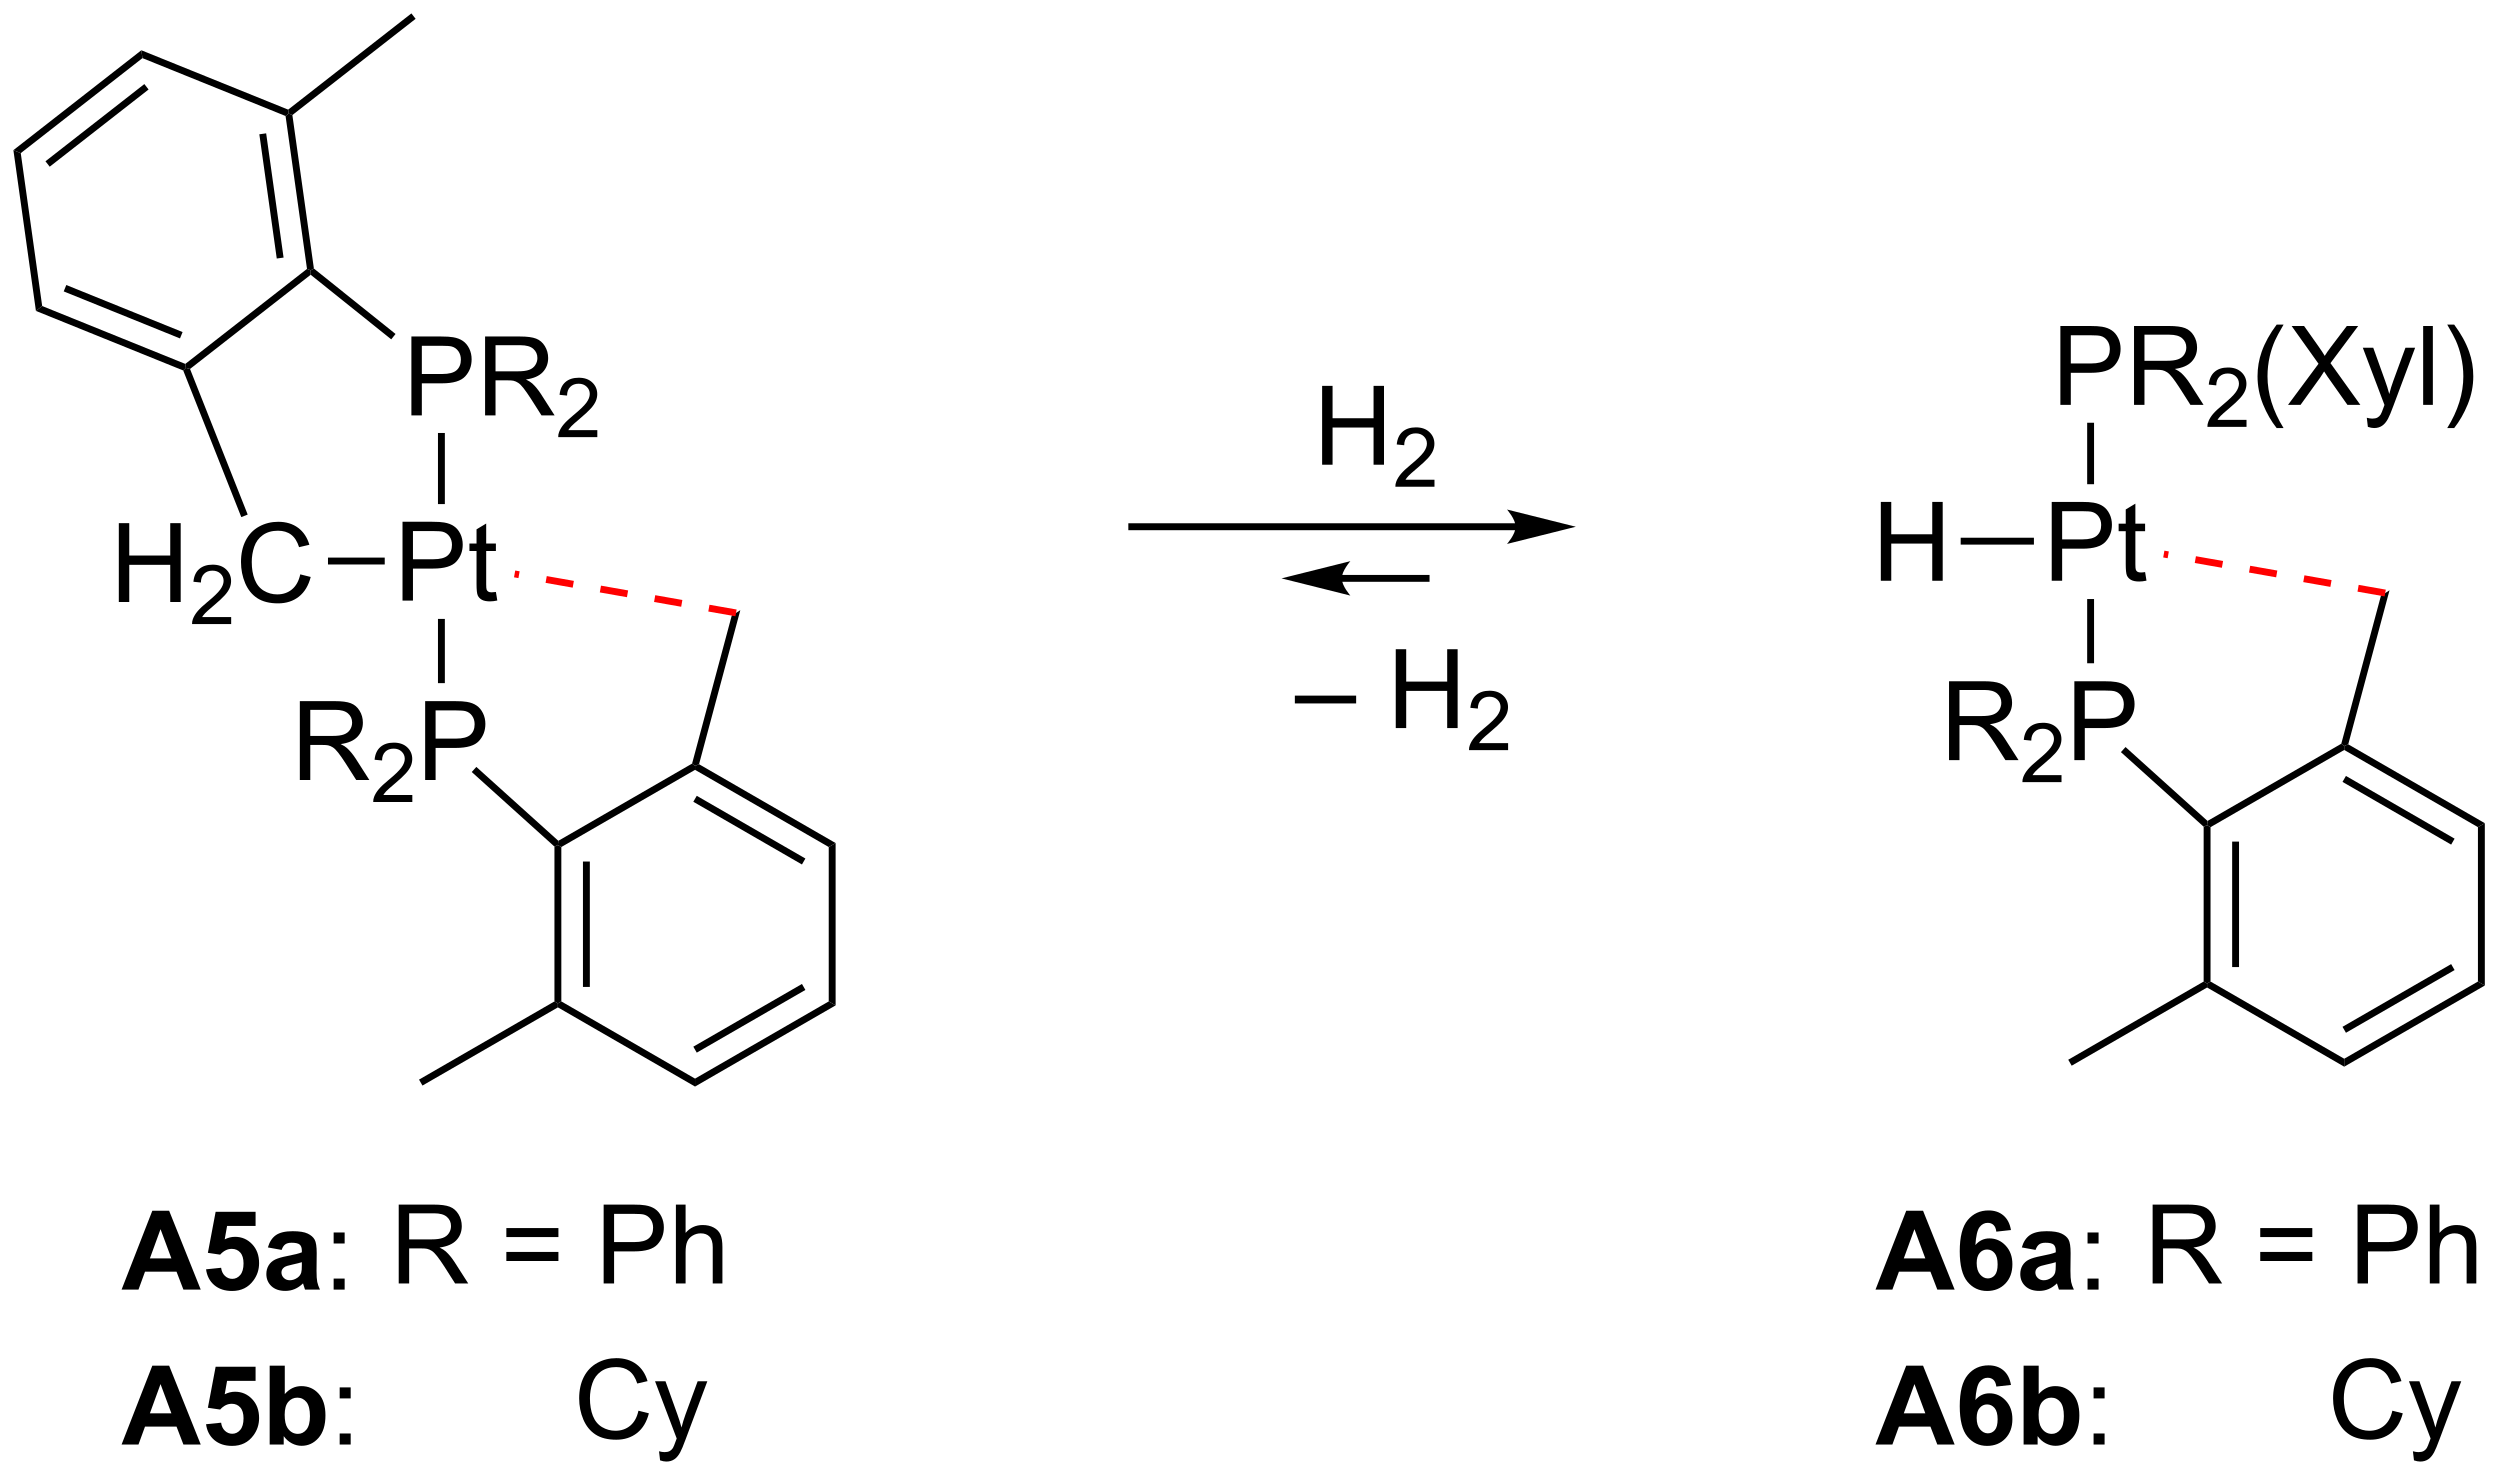 <?xml version="1.0" encoding="UTF-8"?>
<!DOCTYPE svg PUBLIC '-//W3C//DTD SVG 1.0//EN'
          'http://www.w3.org/TR/2001/REC-SVG-20010904/DTD/svg10.dtd'>
<svg stroke-dasharray="none" shape-rendering="auto" xmlns="http://www.w3.org/2000/svg" font-family="'Dialog'" text-rendering="auto" width="498" fill-opacity="1" color-interpolation="auto" color-rendering="auto" preserveAspectRatio="xMidYMid meet" font-size="12px" viewBox="0 0 498 294" fill="black" xmlns:xlink="http://www.w3.org/1999/xlink" stroke="black" image-rendering="auto" stroke-miterlimit="10" stroke-linecap="square" stroke-linejoin="miter" font-style="normal" stroke-width="1" height="294" stroke-dashoffset="0" font-weight="normal" stroke-opacity="1"
><!--Generated by the Batik Graphics2D SVG Generator--><defs id="genericDefs"
  /><g
  ><defs id="defs1"
    ><clipPath clipPathUnits="userSpaceOnUse" id="clipPath1"
      ><path d="M0.646 0.646 L187.257 0.646 L187.257 110.821 L0.646 110.821 L0.646 0.646 Z"
      /></clipPath
      ><clipPath clipPathUnits="userSpaceOnUse" id="clipPath2"
      ><path d="M1.596 25.04 L1.596 132.152 L183.019 132.152 L183.019 25.04 Z"
      /></clipPath
    ></defs
    ><g transform="scale(2.667,2.667) translate(-0.646,-0.646) matrix(1.029,0,0,1.029,-0.996,-25.111)"
    ><path d="M31.457 55.183 L31.457 49.456 L33.618 49.456 Q34.189 49.456 34.488 49.511 Q34.91 49.581 35.194 49.779 Q35.48 49.975 35.655 50.331 Q35.829 50.686 35.829 51.113 Q35.829 51.842 35.363 52.35 Q34.9 52.855 33.683 52.855 L32.215 52.855 L32.215 55.183 L31.457 55.183 ZM32.215 52.178 L33.697 52.178 Q34.431 52.178 34.738 51.904 Q35.048 51.631 35.048 51.136 Q35.048 50.777 34.866 50.522 Q34.683 50.264 34.387 50.183 Q34.197 50.131 33.681 50.131 L32.215 50.131 L32.215 52.178 ZM36.806 55.183 L36.806 49.456 L39.345 49.456 Q40.111 49.456 40.509 49.61 Q40.907 49.764 41.144 50.154 Q41.384 50.545 41.384 51.019 Q41.384 51.628 40.988 52.048 Q40.595 52.464 39.769 52.576 Q40.072 52.722 40.228 52.863 Q40.558 53.167 40.855 53.623 L41.853 55.183 L40.9 55.183 L40.142 53.99 Q39.808 53.475 39.592 53.201 Q39.379 52.928 39.209 52.819 Q39.04 52.709 38.863 52.667 Q38.736 52.639 38.441 52.639 L37.564 52.639 L37.564 55.183 L36.806 55.183 ZM37.564 51.983 L39.191 51.983 Q39.712 51.983 40.004 51.876 Q40.298 51.769 40.449 51.532 Q40.603 51.295 40.603 51.019 Q40.603 50.613 40.306 50.352 Q40.012 50.089 39.376 50.089 L37.564 50.089 L37.564 51.983 Z" stroke="none" clip-path="url(#clipPath2)"
    /></g
    ><g transform="matrix(2.743,0,0,2.743,-4.379,-68.684)"
    ><path d="M44.974 56.275 L44.974 56.783 L42.135 56.783 Q42.129 56.592 42.197 56.416 Q42.305 56.127 42.543 55.846 Q42.783 55.564 43.234 55.195 Q43.934 54.621 44.18 54.285 Q44.426 53.949 44.426 53.65 Q44.426 53.338 44.201 53.123 Q43.978 52.906 43.617 52.906 Q43.236 52.906 43.008 53.135 Q42.779 53.363 42.777 53.767 L42.234 53.713 Q42.291 53.105 42.654 52.789 Q43.017 52.471 43.629 52.471 Q44.248 52.471 44.607 52.814 Q44.969 53.156 44.969 53.662 Q44.969 53.92 44.863 54.17 Q44.758 54.418 44.512 54.693 Q44.267 54.969 43.699 55.449 Q43.224 55.848 43.09 55.99 Q42.955 56.133 42.867 56.275 L44.974 56.275 Z" stroke="none" clip-path="url(#clipPath2)"
    /></g
    ><g transform="matrix(2.743,0,0,2.743,-4.379,-68.684)"
    ><path d="M30.828 68.658 L30.828 62.931 L32.989 62.931 Q33.56 62.931 33.859 62.986 Q34.281 63.056 34.565 63.255 Q34.851 63.45 35.026 63.806 Q35.2 64.161 35.2 64.588 Q35.2 65.317 34.734 65.825 Q34.271 66.33 33.055 66.33 L31.586 66.33 L31.586 68.658 L30.828 68.658 ZM31.586 65.653 L33.068 65.653 Q33.802 65.653 34.109 65.379 Q34.419 65.106 34.419 64.611 Q34.419 64.252 34.237 63.997 Q34.055 63.739 33.758 63.658 Q33.568 63.606 33.052 63.606 L31.586 63.606 L31.586 65.653 ZM37.609 68.028 L37.711 68.65 Q37.414 68.713 37.18 68.713 Q36.797 68.713 36.586 68.593 Q36.375 68.471 36.289 68.273 Q36.203 68.075 36.203 67.442 L36.203 65.056 L35.687 65.056 L35.687 64.51 L36.203 64.51 L36.203 63.481 L36.904 63.059 L36.904 64.51 L37.609 64.51 L37.609 65.056 L36.904 65.056 L36.904 67.481 Q36.904 67.783 36.94 67.869 Q36.976 67.955 37.06 68.007 Q37.146 68.056 37.302 68.056 Q37.419 68.056 37.609 68.028 Z" stroke="none" clip-path="url(#clipPath2)"
    /></g
    ><g transform="matrix(2.743,0,0,2.743,-4.379,-68.684)"
    ><path d="M33.402 56.483 L33.902 56.483 L33.902 61.647 L33.402 61.647 Z" stroke="none" clip-path="url(#clipPath2)"
    /></g
    ><g transform="matrix(2.743,0,0,2.743,-4.379,-68.684)"
    ><path d="M23.371 81.683 L23.371 75.957 L25.91 75.957 Q26.676 75.957 27.074 76.11 Q27.473 76.264 27.71 76.654 Q27.949 77.045 27.949 77.519 Q27.949 78.128 27.554 78.548 Q27.16 78.964 26.335 79.076 Q26.637 79.222 26.793 79.363 Q27.124 79.668 27.421 80.123 L28.418 81.683 L27.465 81.683 L26.707 80.49 Q26.374 79.975 26.158 79.701 Q25.944 79.428 25.775 79.319 Q25.606 79.209 25.429 79.168 Q25.301 79.139 25.007 79.139 L24.129 79.139 L24.129 81.683 L23.371 81.683 ZM24.129 78.483 L25.757 78.483 Q26.278 78.483 26.569 78.376 Q26.863 78.269 27.015 78.032 Q27.168 77.795 27.168 77.519 Q27.168 77.113 26.871 76.852 Q26.577 76.589 25.942 76.589 L24.129 76.589 L24.129 78.483 Z" stroke="none" clip-path="url(#clipPath2)"
    /></g
    ><g transform="matrix(2.743,0,0,2.743,-4.379,-68.684)"
    ><path d="M31.54 82.775 L31.54 83.283 L28.7 83.283 Q28.694 83.092 28.762 82.916 Q28.87 82.627 29.108 82.346 Q29.349 82.064 29.8 81.695 Q30.499 81.121 30.745 80.785 Q30.991 80.449 30.991 80.15 Q30.991 79.838 30.766 79.623 Q30.544 79.406 30.183 79.406 Q29.802 79.406 29.573 79.635 Q29.345 79.863 29.343 80.267 L28.8 80.213 Q28.856 79.605 29.22 79.289 Q29.583 78.971 30.194 78.971 Q30.813 78.971 31.173 79.314 Q31.534 79.656 31.534 80.162 Q31.534 80.42 31.429 80.67 Q31.323 80.918 31.077 81.193 Q30.833 81.469 30.265 81.949 Q29.79 82.347 29.655 82.49 Q29.52 82.633 29.433 82.775 L31.54 82.775 Z" stroke="none" clip-path="url(#clipPath2)"
    /></g
    ><g transform="matrix(2.743,0,0,2.743,-4.379,-68.684)"
    ><path d="M32.472 81.683 L32.472 75.957 L34.634 75.957 Q35.204 75.957 35.504 76.011 Q35.926 76.082 36.209 76.279 Q36.496 76.475 36.67 76.832 Q36.845 77.186 36.845 77.613 Q36.845 78.342 36.379 78.85 Q35.915 79.355 34.699 79.355 L33.23 79.355 L33.23 81.683 L32.472 81.683 ZM33.23 78.678 L34.712 78.678 Q35.446 78.678 35.754 78.404 Q36.064 78.131 36.064 77.636 Q36.064 77.277 35.881 77.022 Q35.699 76.764 35.402 76.683 Q35.212 76.631 34.696 76.631 L33.23 76.631 L33.23 78.678 Z" stroke="none" clip-path="url(#clipPath2)"
    /></g
    ><g transform="matrix(2.743,0,0,2.743,-4.379,-68.684)"
    ><path d="M33.402 69.986 L33.902 69.986 L33.902 74.65 L33.402 74.65 Z" stroke="none" clip-path="url(#clipPath2)"
    /></g
    ><g transform="matrix(2.743,0,0,2.743,-4.379,-68.684)"
    ><path d="M10.225 68.758 L10.225 63.032 L10.983 63.032 L10.983 65.383 L13.96 65.383 L13.96 63.032 L14.718 63.032 L14.718 68.758 L13.96 68.758 L13.96 66.058 L10.983 66.058 L10.983 68.758 L10.225 68.758 Z" stroke="none" clip-path="url(#clipPath2)"
    /></g
    ><g transform="matrix(2.743,0,0,2.743,-4.379,-68.684)"
    ><path d="M18.384 69.85 L18.384 70.358 L15.544 70.358 Q15.538 70.167 15.606 69.991 Q15.714 69.702 15.952 69.421 Q16.192 69.139 16.643 68.77 Q17.343 68.196 17.589 67.86 Q17.835 67.524 17.835 67.225 Q17.835 66.913 17.61 66.698 Q17.388 66.481 17.026 66.481 Q16.645 66.481 16.417 66.71 Q16.188 66.938 16.186 67.343 L15.643 67.288 Q15.7 66.68 16.063 66.364 Q16.427 66.046 17.038 66.046 Q17.657 66.046 18.017 66.389 Q18.378 66.731 18.378 67.237 Q18.378 67.495 18.272 67.745 Q18.167 67.993 17.921 68.268 Q17.677 68.544 17.108 69.024 Q16.634 69.423 16.499 69.565 Q16.364 69.708 16.276 69.85 L18.384 69.85 Z" stroke="none" clip-path="url(#clipPath2)"
    /></g
    ><g transform="matrix(2.743,0,0,2.743,-4.379,-68.684)"
    ><path d="M23.402 66.75 L24.16 66.94 Q23.923 67.875 23.303 68.368 Q22.683 68.857 21.79 68.857 Q20.863 68.857 20.282 68.48 Q19.704 68.102 19.4 67.388 Q19.098 66.672 19.098 65.852 Q19.098 64.956 19.439 64.292 Q19.782 63.625 20.413 63.279 Q21.043 62.933 21.801 62.933 Q22.66 62.933 23.246 63.37 Q23.832 63.808 24.064 64.602 L23.316 64.776 Q23.118 64.151 22.738 63.867 Q22.361 63.581 21.785 63.581 Q21.126 63.581 20.681 63.899 Q20.238 64.214 20.058 64.748 Q19.879 65.281 19.879 65.847 Q19.879 66.578 20.092 67.123 Q20.306 67.667 20.754 67.938 Q21.204 68.206 21.728 68.206 Q22.363 68.206 22.803 67.839 Q23.246 67.472 23.402 66.75 Z" stroke="none" clip-path="url(#clipPath2)"
    /></g
    ><g transform="matrix(2.743,0,0,2.743,-4.379,-68.684)"
    ><path d="M29.536 65.533 L29.536 66.033 L25.415 66.033 L25.415 65.533 Z" stroke="none" clip-path="url(#clipPath2)"
    /></g
    ><g transform="matrix(2.743,0,0,2.743,-4.379,-68.684)"
    ><path d="M30.321 49.293 L30.008 49.684 L24.157 44.994 L24.159 44.675 L24.392 44.542 Z" stroke="none" clip-path="url(#clipPath2)"
    /></g
    ><g transform="matrix(2.743,0,0,2.743,-4.379,-68.684)"
    ><path d="M24.392 44.542 L24.159 44.675 L23.891 44.567 L22.334 33.464 L22.562 33.287 L22.829 33.395 ZM22.19 43.745 L20.925 34.723 L20.43 34.792 L21.695 43.814 Z" stroke="none" clip-path="url(#clipPath2)"
    /></g
    ><g transform="matrix(2.743,0,0,2.743,-4.379,-68.684)"
    ><path d="M22.522 33.001 L22.562 33.287 L22.334 33.464 L11.941 29.261 L11.861 28.689 Z" stroke="none" clip-path="url(#clipPath2)"
    /></g
    ><g transform="matrix(2.743,0,0,2.743,-4.379,-68.684)"
    ><path d="M11.861 28.689 L11.941 29.261 L3.104 36.161 L2.569 35.944 ZM12.079 31.145 L4.898 36.752 L5.206 37.146 L12.386 31.539 Z" stroke="none" clip-path="url(#clipPath2)"
    /></g
    ><g transform="matrix(2.743,0,0,2.743,-4.379,-68.684)"
    ><path d="M2.569 35.944 L3.104 36.161 L4.66 47.263 L4.205 47.619 Z" stroke="none" clip-path="url(#clipPath2)"
    /></g
    ><g transform="matrix(2.743,0,0,2.743,-4.379,-68.684)"
    ><path d="M4.205 47.619 L4.66 47.263 L15.054 51.467 L15.094 51.752 L14.901 51.944 ZM6.223 46.202 L14.668 49.617 L14.856 49.154 L6.411 45.738 Z" stroke="none" clip-path="url(#clipPath2)"
    /></g
    ><g transform="matrix(2.743,0,0,2.743,-4.379,-68.684)"
    ><path d="M15.396 51.834 L15.094 51.752 L15.054 51.467 L23.891 44.567 L24.159 44.675 L24.157 44.994 Z" stroke="none" clip-path="url(#clipPath2)"
    /></g
    ><g transform="matrix(2.743,0,0,2.743,-4.379,-68.684)"
    ><path d="M22.829 33.395 L22.562 33.287 L22.522 33.001 L31.472 26.013 L31.78 26.407 Z" stroke="none" clip-path="url(#clipPath2)"
    /></g
    ><g transform="matrix(2.743,0,0,2.743,-4.379,-68.684)"
    ><path d="M14.901 51.944 L15.094 51.752 L15.396 51.834 L19.584 62.408 L19.119 62.592 Z" stroke="none" clip-path="url(#clipPath2)"
    /></g
    ><g transform="matrix(2.743,0,0,2.743,-4.379,-68.684)"
    ><path d="M35.854 81.104 L36.189 80.733 L42.144 86.101 L42.111 86.408 L41.861 86.519 Z" stroke="none" clip-path="url(#clipPath2)"
    /></g
    ><g transform="matrix(2.743,0,0,2.743,-4.379,-68.684)"
    ><path d="M41.861 86.519 L42.111 86.408 L42.361 86.552 L42.361 97.764 L42.111 97.908 L41.861 97.764 ZM43.931 87.603 L43.931 96.713 L44.431 96.713 L44.431 87.603 Z" stroke="none" clip-path="url(#clipPath2)"
    /></g
    ><g transform="matrix(2.743,0,0,2.743,-4.379,-68.684)"
    ><path d="M42.111 98.197 L42.111 97.908 L42.361 97.764 L52.071 103.37 L52.071 103.947 Z" stroke="none" clip-path="url(#clipPath2)"
    /></g
    ><g transform="matrix(2.743,0,0,2.743,-4.379,-68.684)"
    ><path d="M52.071 103.947 L52.071 103.37 L61.78 97.764 L62.28 98.052 ZM52.196 101.484 L60.085 96.93 L59.835 96.496 L51.946 101.051 Z" stroke="none" clip-path="url(#clipPath2)"
    /></g
    ><g transform="matrix(2.743,0,0,2.743,-4.379,-68.684)"
    ><path d="M62.28 98.052 L61.78 97.764 L61.78 86.552 L62.28 86.264 Z" stroke="none" clip-path="url(#clipPath2)"
    /></g
    ><g transform="matrix(2.743,0,0,2.743,-4.379,-68.684)"
    ><path d="M62.28 86.264 L61.78 86.552 L52.071 80.947 L52.071 80.658 L52.362 80.538 ZM60.085 87.387 L52.196 82.832 L51.946 83.265 L59.835 87.82 Z" stroke="none" clip-path="url(#clipPath2)"
    /></g
    ><g transform="matrix(2.743,0,0,2.743,-4.379,-68.684)"
    ><path d="M51.856 80.493 L52.071 80.658 L52.071 80.947 L42.361 86.552 L42.111 86.408 L42.144 86.101 Z" stroke="none" clip-path="url(#clipPath2)"
    /></g
    ><g transform="matrix(2.743,0,0,2.743,-4.379,-68.684)"
    ><path d="M41.861 97.764 L42.111 97.908 L42.111 98.197 L32.277 103.875 L32.027 103.442 Z" stroke="none" clip-path="url(#clipPath2)"
    /></g
    ><g transform="matrix(2.743,0,0,2.743,-4.379,-68.684)"
    ><path d="M52.362 80.538 L52.071 80.658 L51.856 80.493 L54.735 69.749 L55.359 69.351 Z" stroke="none" clip-path="url(#clipPath2)"
    /></g
    ><g fill="red" transform="matrix(2.743,0,0,2.743,-4.379,-68.684)" stroke="red"
    ><path d="M55.091 69.304 L53.121 68.957 L53.034 69.449 L55.004 69.796 ZM51.151 68.61 L49.181 68.263 L49.095 68.756 L51.065 69.103 ZM47.212 67.917 L45.242 67.57 L45.155 68.062 L47.125 68.409 ZM43.272 67.223 L41.303 66.876 L41.216 67.369 L43.186 67.716 ZM39.333 66.529 L39.012 66.473 L38.925 66.965 L39.246 67.022 Z" stroke="none" clip-path="url(#clipPath2)"
    /></g
    ><g transform="matrix(2.743,0,0,2.743,-4.379,-68.684)"
    ><path d="M111.662 63.042 L83.787 63.042 L83.537 63.042 L83.537 63.542 L83.787 63.542 L111.662 63.542 L111.912 63.542 L111.912 63.042 L111.662 63.042 ZM116.037 63.292 L111.037 62.042 C111.037 62.042 111.662 62.745 111.662 63.292 C111.662 63.839 111.037 64.542 111.037 64.542 Z" stroke="none" clip-path="url(#clipPath2)"
    /></g
    ><g transform="matrix(2.743,0,0,2.743,-4.379,-68.684)"
    ><path d="M99.037 67.292 L105.162 67.292 L105.412 67.292 L105.412 66.792 L105.162 66.792 L99.037 66.792 L98.787 66.792 L98.787 67.292 L99.037 67.292 ZM94.662 67.042 L99.662 68.292 C99.662 68.292 99.037 67.589 99.037 67.042 C99.037 66.495 99.662 65.792 99.662 65.792 Z" stroke="none" clip-path="url(#clipPath2)"
    /></g
    ><g transform="matrix(2.743,0,0,2.743,-4.379,-68.684)"
    ><path d="M97.611 58.788 L97.611 53.062 L98.369 53.062 L98.369 55.413 L101.346 55.413 L101.346 53.062 L102.104 53.062 L102.104 58.788 L101.346 58.788 L101.346 56.088 L98.369 56.088 L98.369 58.788 L97.611 58.788 Z" stroke="none" clip-path="url(#clipPath2)"
    /></g
    ><g transform="matrix(2.743,0,0,2.743,-4.379,-68.684)"
    ><path d="M105.77 59.881 L105.77 60.388 L102.93 60.388 Q102.924 60.197 102.992 60.021 Q103.1 59.732 103.338 59.451 Q103.578 59.17 104.029 58.8 Q104.729 58.226 104.975 57.89 Q105.221 57.554 105.221 57.256 Q105.221 56.943 104.996 56.728 Q104.773 56.511 104.412 56.511 Q104.031 56.511 103.803 56.74 Q103.574 56.968 103.572 57.373 L103.029 57.318 Q103.086 56.711 103.449 56.394 Q103.813 56.076 104.424 56.076 Q105.043 56.076 105.402 56.42 Q105.764 56.761 105.764 57.267 Q105.764 57.525 105.658 57.775 Q105.553 58.023 105.307 58.299 Q105.063 58.574 104.494 59.054 Q104.02 59.453 103.885 59.595 Q103.75 59.738 103.662 59.881 L105.77 59.881 Z" stroke="none" clip-path="url(#clipPath2)"
    /></g
    ><g transform="matrix(2.743,0,0,2.743,-4.379,-68.684)"
    ><path d="M95.63 76.124 L95.63 75.557 L100.081 75.557 L100.081 76.124 L95.63 76.124 ZM102.958 77.913 L102.958 72.187 L103.716 72.187 L103.716 74.538 L106.693 74.538 L106.693 72.187 L107.451 72.187 L107.451 77.913 L106.693 77.913 L106.693 75.213 L103.716 75.213 L103.716 77.913 L102.958 77.913 Z" stroke="none" clip-path="url(#clipPath2)"
    /></g
    ><g transform="matrix(2.743,0,0,2.743,-4.379,-68.684)"
    ><path d="M111.117 79.006 L111.117 79.513 L108.277 79.513 Q108.271 79.322 108.339 79.146 Q108.447 78.857 108.685 78.576 Q108.925 78.295 109.376 77.925 Q110.076 77.351 110.322 77.015 Q110.568 76.679 110.568 76.381 Q110.568 76.068 110.343 75.853 Q110.12 75.636 109.759 75.636 Q109.378 75.636 109.15 75.865 Q108.921 76.094 108.919 76.498 L108.376 76.443 Q108.433 75.836 108.796 75.519 Q109.159 75.201 109.771 75.201 Q110.39 75.201 110.749 75.545 Q111.111 75.886 111.111 76.392 Q111.111 76.65 111.005 76.9 Q110.9 77.148 110.654 77.424 Q110.409 77.699 109.841 78.179 Q109.367 78.578 109.232 78.72 Q109.097 78.863 109.009 79.006 L111.117 79.006 Z" stroke="none" clip-path="url(#clipPath2)"
    /></g
    ><g transform="matrix(2.743,0,0,2.743,-4.379,-68.684)"
    ><path d="M151.223 54.44 L151.223 48.714 L153.385 48.714 Q153.955 48.714 154.255 48.768 Q154.677 48.839 154.96 49.036 Q155.247 49.232 155.421 49.589 Q155.596 49.943 155.596 50.37 Q155.596 51.099 155.13 51.607 Q154.666 52.112 153.45 52.112 L151.981 52.112 L151.981 54.44 L151.223 54.44 ZM151.981 51.435 L153.463 51.435 Q154.197 51.435 154.505 51.161 Q154.815 50.888 154.815 50.393 Q154.815 50.034 154.632 49.779 Q154.45 49.521 154.153 49.44 Q153.963 49.388 153.447 49.388 L151.981 49.388 L151.981 51.435 ZM156.572 54.44 L156.572 48.714 L159.111 48.714 Q159.877 48.714 160.275 48.867 Q160.674 49.021 160.911 49.411 Q161.15 49.802 161.15 50.276 Q161.15 50.885 160.755 51.305 Q160.361 51.721 159.536 51.833 Q159.838 51.979 159.994 52.12 Q160.325 52.425 160.622 52.88 L161.619 54.44 L160.666 54.44 L159.908 53.247 Q159.575 52.732 159.359 52.458 Q159.145 52.185 158.976 52.075 Q158.807 51.966 158.63 51.925 Q158.502 51.896 158.208 51.896 L157.33 51.896 L157.33 54.44 L156.572 54.44 ZM157.33 51.24 L158.958 51.24 Q159.479 51.24 159.77 51.133 Q160.065 51.026 160.216 50.789 Q160.369 50.552 160.369 50.276 Q160.369 49.87 160.072 49.609 Q159.778 49.346 159.143 49.346 L157.33 49.346 L157.33 51.24 Z" stroke="none" clip-path="url(#clipPath2)"
    /></g
    ><g transform="matrix(2.743,0,0,2.743,-4.379,-68.684)"
    ><path d="M164.741 55.532 L164.741 56.04 L161.901 56.04 Q161.895 55.849 161.964 55.673 Q162.071 55.384 162.309 55.103 Q162.55 54.821 163.001 54.452 Q163.7 53.878 163.946 53.542 Q164.192 53.206 164.192 52.907 Q164.192 52.595 163.968 52.38 Q163.745 52.163 163.384 52.163 Q163.003 52.163 162.774 52.392 Q162.546 52.62 162.544 53.025 L162.001 52.97 Q162.057 52.362 162.421 52.046 Q162.784 51.728 163.395 51.728 Q164.014 51.728 164.374 52.071 Q164.735 52.413 164.735 52.919 Q164.735 53.177 164.63 53.427 Q164.524 53.675 164.278 53.95 Q164.034 54.226 163.466 54.706 Q162.991 55.105 162.856 55.247 Q162.721 55.39 162.634 55.532 L164.741 55.532 Z" stroke="none" clip-path="url(#clipPath2)"
    /></g
    ><g transform="matrix(2.743,0,0,2.743,-4.379,-68.684)"
    ><path d="M166.929 56.125 Q166.345 55.391 165.942 54.406 Q165.541 53.419 165.541 52.365 Q165.541 51.435 165.843 50.583 Q166.194 49.596 166.929 48.615 L167.431 48.615 Q166.96 49.427 166.806 49.776 Q166.569 50.315 166.431 50.901 Q166.265 51.63 166.265 52.37 Q166.265 54.247 167.431 56.125 L166.929 56.125 ZM167.757 54.44 L169.97 51.456 L168.017 48.714 L168.921 48.714 L169.96 50.182 Q170.283 50.638 170.421 50.885 Q170.611 50.573 170.874 50.232 L172.025 48.714 L172.851 48.714 L170.838 51.411 L173.007 54.44 L172.069 54.44 L170.627 52.396 Q170.507 52.221 170.377 52.013 Q170.187 52.325 170.103 52.443 L168.666 54.44 L167.757 54.44 ZM173.554 56.039 L173.476 55.378 Q173.705 55.44 173.877 55.44 Q174.111 55.44 174.252 55.362 Q174.392 55.284 174.483 55.143 Q174.549 55.039 174.697 54.62 Q174.718 54.562 174.76 54.448 L173.187 50.292 L173.944 50.292 L174.806 52.693 Q174.976 53.151 175.108 53.654 Q175.228 53.169 175.398 52.708 L176.283 50.292 L176.986 50.292 L175.408 54.51 Q175.155 55.195 175.015 55.453 Q174.827 55.8 174.585 55.961 Q174.343 56.125 174.007 56.125 Q173.804 56.125 173.554 56.039 ZM177.569 54.44 L177.569 48.714 L178.273 48.714 L178.273 54.44 L177.569 54.44 ZM179.823 56.125 L179.318 56.125 Q180.487 54.247 180.487 52.37 Q180.487 51.635 180.318 50.911 Q180.185 50.325 179.948 49.786 Q179.795 49.435 179.318 48.615 L179.823 48.615 Q180.558 49.596 180.909 50.583 Q181.209 51.435 181.209 52.365 Q181.209 53.419 180.805 54.406 Q180.401 55.391 179.823 56.125 Z" stroke="none" clip-path="url(#clipPath2)"
    /></g
    ><g transform="matrix(2.743,0,0,2.743,-4.379,-68.684)"
    ><path d="M150.595 67.215 L150.595 61.489 L152.756 61.489 Q153.326 61.489 153.626 61.543 Q154.048 61.614 154.332 61.812 Q154.618 62.007 154.792 62.364 Q154.967 62.718 154.967 63.145 Q154.967 63.874 154.501 64.382 Q154.037 64.887 152.821 64.887 L151.352 64.887 L151.352 67.215 L150.595 67.215 ZM151.352 64.21 L152.834 64.21 Q153.568 64.21 153.876 63.937 Q154.186 63.663 154.186 63.168 Q154.186 62.809 154.003 62.554 Q153.821 62.296 153.524 62.215 Q153.334 62.163 152.818 62.163 L151.352 62.163 L151.352 64.21 ZM157.376 66.585 L157.477 67.207 Q157.18 67.27 156.946 67.27 Q156.563 67.27 156.352 67.15 Q156.141 67.028 156.055 66.83 Q155.97 66.632 155.97 65.999 L155.97 63.614 L155.454 63.614 L155.454 63.067 L155.97 63.067 L155.97 62.038 L156.67 61.616 L156.67 63.067 L157.376 63.067 L157.376 63.614 L156.67 63.614 L156.67 66.038 Q156.67 66.34 156.707 66.426 Q156.743 66.512 156.826 66.564 Q156.912 66.614 157.068 66.614 Q157.186 66.614 157.376 66.585 Z" stroke="none" clip-path="url(#clipPath2)"
    /></g
    ><g transform="matrix(2.743,0,0,2.743,-4.379,-68.684)"
    ><path d="M153.169 55.74 L153.669 55.74 L153.669 60.204 L153.169 60.204 Z" stroke="none" clip-path="url(#clipPath2)"
    /></g
    ><g transform="matrix(2.743,0,0,2.743,-4.379,-68.684)"
    ><path d="M143.138 80.24 L143.138 74.513 L145.677 74.513 Q146.442 74.513 146.841 74.667 Q147.239 74.821 147.476 75.211 Q147.716 75.602 147.716 76.076 Q147.716 76.685 147.32 77.105 Q146.927 77.521 146.101 77.633 Q146.403 77.779 146.56 77.92 Q146.89 78.225 147.187 78.68 L148.185 80.24 L147.232 80.24 L146.474 79.047 Q146.14 78.532 145.924 78.258 Q145.711 77.985 145.542 77.876 Q145.372 77.766 145.195 77.725 Q145.067 77.696 144.773 77.696 L143.896 77.696 L143.896 80.24 L143.138 80.24 ZM143.896 77.04 L145.523 77.04 Q146.044 77.04 146.336 76.933 Q146.63 76.826 146.781 76.589 Q146.935 76.352 146.935 76.076 Q146.935 75.67 146.638 75.409 Q146.344 75.146 145.708 75.146 L143.896 75.146 L143.896 77.04 Z" stroke="none" clip-path="url(#clipPath2)"
    /></g
    ><g transform="matrix(2.743,0,0,2.743,-4.379,-68.684)"
    ><path d="M151.306 81.332 L151.306 81.84 L148.466 81.84 Q148.461 81.649 148.529 81.473 Q148.637 81.184 148.875 80.903 Q149.115 80.621 149.566 80.252 Q150.265 79.678 150.512 79.342 Q150.758 79.006 150.758 78.707 Q150.758 78.395 150.533 78.18 Q150.31 77.963 149.949 77.963 Q149.568 77.963 149.34 78.192 Q149.111 78.42 149.109 78.825 L148.566 78.77 Q148.623 78.162 148.986 77.846 Q149.349 77.528 149.961 77.528 Q150.58 77.528 150.939 77.871 Q151.3 78.213 151.3 78.719 Q151.3 78.977 151.195 79.227 Q151.09 79.475 150.844 79.75 Q150.599 80.026 150.031 80.506 Q149.556 80.905 149.422 81.047 Q149.287 81.19 149.199 81.332 L151.306 81.332 Z" stroke="none" clip-path="url(#clipPath2)"
    /></g
    ><g transform="matrix(2.743,0,0,2.743,-4.379,-68.684)"
    ><path d="M152.239 80.24 L152.239 74.513 L154.4 74.513 Q154.971 74.513 155.27 74.568 Q155.692 74.638 155.976 74.836 Q156.262 75.032 156.437 75.388 Q156.611 75.743 156.611 76.17 Q156.611 76.899 156.145 77.407 Q155.682 77.912 154.465 77.912 L152.997 77.912 L152.997 80.24 L152.239 80.24 ZM152.997 77.235 L154.479 77.235 Q155.213 77.235 155.52 76.961 Q155.83 76.688 155.83 76.193 Q155.83 75.834 155.648 75.579 Q155.465 75.321 155.169 75.24 Q154.979 75.188 154.463 75.188 L152.997 75.188 L152.997 77.235 Z" stroke="none" clip-path="url(#clipPath2)"
    /></g
    ><g transform="matrix(2.743,0,0,2.743,-4.379,-68.684)"
    ><path d="M153.169 68.543 L153.669 68.543 L153.669 73.207 L153.169 73.207 Z" stroke="none" clip-path="url(#clipPath2)"
    /></g
    ><g transform="matrix(2.743,0,0,2.743,-4.379,-68.684)"
    ><path d="M138.184 67.215 L138.184 61.489 L138.942 61.489 L138.942 63.84 L141.919 63.84 L141.919 61.489 L142.677 61.489 L142.677 67.215 L141.919 67.215 L141.919 64.515 L138.942 64.515 L138.942 67.215 L138.184 67.215 Z" stroke="none" clip-path="url(#clipPath2)"
    /></g
    ><g transform="matrix(2.743,0,0,2.743,-4.379,-68.684)"
    ><path d="M149.302 64.09 L149.302 64.59 L143.984 64.59 L143.984 64.09 Z" stroke="none" clip-path="url(#clipPath2)"
    /></g
    ><g transform="matrix(2.743,0,0,2.743,-4.379,-68.684)"
    ><path d="M155.62 79.661 L155.955 79.29 L161.91 84.658 L161.878 84.965 L161.628 85.076 Z" stroke="none" clip-path="url(#clipPath2)"
    /></g
    ><g transform="matrix(2.743,0,0,2.743,-4.379,-68.684)"
    ><path d="M161.628 85.076 L161.878 84.965 L162.128 85.109 L162.128 96.321 L161.878 96.465 L161.628 96.321 ZM163.698 86.16 L163.698 95.27 L164.198 95.27 L164.198 86.16 Z" stroke="none" clip-path="url(#clipPath2)"
    /></g
    ><g transform="matrix(2.743,0,0,2.743,-4.379,-68.684)"
    ><path d="M161.878 96.754 L161.878 96.465 L162.128 96.321 L171.837 101.927 L171.837 102.504 Z" stroke="none" clip-path="url(#clipPath2)"
    /></g
    ><g transform="matrix(2.743,0,0,2.743,-4.379,-68.684)"
    ><path d="M171.837 102.504 L171.837 101.927 L181.547 96.321 L182.047 96.609 ZM171.962 100.041 L179.852 95.487 L179.602 95.053 L171.712 99.608 Z" stroke="none" clip-path="url(#clipPath2)"
    /></g
    ><g transform="matrix(2.743,0,0,2.743,-4.379,-68.684)"
    ><path d="M182.047 96.609 L181.547 96.321 L181.547 85.109 L182.047 84.821 Z" stroke="none" clip-path="url(#clipPath2)"
    /></g
    ><g transform="matrix(2.743,0,0,2.743,-4.379,-68.684)"
    ><path d="M182.047 84.821 L181.547 85.109 L171.837 79.504 L171.837 79.215 L172.128 79.094 ZM179.852 85.944 L171.962 81.389 L171.712 81.822 L179.602 86.377 Z" stroke="none" clip-path="url(#clipPath2)"
    /></g
    ><g transform="matrix(2.743,0,0,2.743,-4.379,-68.684)"
    ><path d="M171.623 79.05 L171.837 79.215 L171.837 79.504 L162.128 85.109 L161.878 84.965 L161.91 84.658 Z" stroke="none" clip-path="url(#clipPath2)"
    /></g
    ><g transform="matrix(2.743,0,0,2.743,-4.379,-68.684)"
    ><path d="M161.628 96.321 L161.878 96.465 L161.878 96.754 L152.044 102.432 L151.794 101.999 Z" stroke="none" clip-path="url(#clipPath2)"
    /></g
    ><g transform="matrix(2.743,0,0,2.743,-4.379,-68.684)"
    ><path d="M172.128 79.094 L171.837 79.215 L171.623 79.05 L174.502 68.306 L175.126 67.908 Z" stroke="none" clip-path="url(#clipPath2)"
    /></g
    ><g fill="red" transform="matrix(2.743,0,0,2.743,-4.379,-68.684)" stroke="red"
    ><path d="M174.857 67.861 L172.887 67.514 L172.801 68.006 L174.77 68.353 ZM170.918 67.167 L168.948 66.82 L168.861 67.313 L170.831 67.66 ZM166.978 66.474 L165.008 66.127 L164.922 66.619 L166.892 66.966 ZM163.039 65.78 L161.069 65.433 L160.982 65.926 L162.952 66.272 ZM159.099 65.086 L158.778 65.03 L158.691 65.522 L159.013 65.579 Z" stroke="none" clip-path="url(#clipPath2)"
    /></g
    ><g transform="matrix(2.743,0,0,2.743,-4.379,-68.684)"
    ><path d="M30.552 118.245 L30.552 112.519 L33.092 112.519 Q33.857 112.519 34.256 112.672 Q34.654 112.826 34.891 113.216 Q35.131 113.607 35.131 114.081 Q35.131 114.69 34.735 115.11 Q34.342 115.526 33.516 115.638 Q33.818 115.784 33.974 115.925 Q34.305 116.23 34.602 116.685 L35.599 118.245 L34.646 118.245 L33.888 117.052 Q33.555 116.537 33.339 116.263 Q33.125 115.99 32.956 115.88 Q32.787 115.771 32.61 115.73 Q32.482 115.701 32.188 115.701 L31.31 115.701 L31.31 118.245 L30.552 118.245 ZM31.31 115.045 L32.938 115.045 Q33.459 115.045 33.75 114.938 Q34.045 114.831 34.196 114.594 Q34.349 114.357 34.349 114.081 Q34.349 113.675 34.053 113.414 Q33.758 113.151 33.123 113.151 L31.31 113.151 L31.31 115.045 ZM42.149 114.878 L38.368 114.878 L38.368 114.222 L42.149 114.222 L42.149 114.878 ZM42.149 116.615 L38.368 116.615 L38.368 115.959 L42.149 115.959 L42.149 116.615 ZM45.434 118.245 L45.434 112.519 L47.596 112.519 Q48.166 112.519 48.465 112.573 Q48.887 112.644 49.171 112.841 Q49.458 113.037 49.632 113.394 Q49.806 113.748 49.806 114.175 Q49.806 114.904 49.34 115.412 Q48.877 115.917 47.661 115.917 L46.192 115.917 L46.192 118.245 L45.434 118.245 ZM46.192 115.24 L47.674 115.24 Q48.408 115.24 48.715 114.966 Q49.025 114.693 49.025 114.198 Q49.025 113.839 48.843 113.584 Q48.661 113.326 48.364 113.245 Q48.174 113.193 47.658 113.193 L46.192 113.193 L46.192 115.24 ZM50.681 118.245 L50.681 112.519 L51.385 112.519 L51.385 114.573 Q51.877 114.003 52.627 114.003 Q53.088 114.003 53.426 114.185 Q53.767 114.365 53.913 114.685 Q54.059 115.005 54.059 115.615 L54.059 118.245 L53.356 118.245 L53.356 115.615 Q53.356 115.089 53.127 114.849 Q52.9 114.607 52.481 114.607 Q52.168 114.607 51.892 114.771 Q51.619 114.933 51.502 115.211 Q51.385 115.487 51.385 115.974 L51.385 118.245 L50.681 118.245 Z" stroke="none" clip-path="url(#clipPath2)"
    /></g
    ><g transform="matrix(2.743,0,0,2.743,-4.379,-68.684)"
    ><path d="M47.961 127.487 L48.719 127.677 Q48.482 128.612 47.862 129.105 Q47.243 129.594 46.349 129.594 Q45.422 129.594 44.842 129.216 Q44.263 128.839 43.959 128.125 Q43.657 127.409 43.657 126.589 Q43.657 125.693 43.998 125.029 Q44.342 124.362 44.972 124.016 Q45.602 123.67 46.36 123.67 Q47.219 123.67 47.805 124.107 Q48.391 124.545 48.623 125.339 L47.875 125.513 Q47.678 124.888 47.297 124.605 Q46.92 124.318 46.344 124.318 Q45.685 124.318 45.24 124.636 Q44.797 124.951 44.618 125.485 Q44.438 126.019 44.438 126.584 Q44.438 127.315 44.651 127.86 Q44.865 128.404 45.313 128.675 Q45.763 128.943 46.287 128.943 Q46.922 128.943 47.362 128.576 Q47.805 128.209 47.961 127.487 ZM49.533 131.094 L49.455 130.433 Q49.684 130.495 49.856 130.495 Q50.09 130.495 50.231 130.417 Q50.371 130.339 50.463 130.198 Q50.528 130.094 50.676 129.675 Q50.697 129.618 50.739 129.503 L49.166 125.347 L49.924 125.347 L50.786 127.748 Q50.955 128.206 51.088 128.709 Q51.208 128.224 51.377 127.763 L52.262 125.347 L52.965 125.347 L51.387 129.565 Q51.135 130.25 50.994 130.508 Q50.806 130.855 50.564 131.016 Q50.322 131.18 49.986 131.18 Q49.783 131.18 49.533 131.094 Z" stroke="none" clip-path="url(#clipPath2)"
    /></g
    ><g transform="matrix(2.743,0,0,2.743,-4.379,-68.684)"
    ><path d="M157.923 118.245 L157.923 112.519 L160.462 112.519 Q161.227 112.519 161.626 112.672 Q162.024 112.826 162.261 113.216 Q162.501 113.607 162.501 114.081 Q162.501 114.69 162.105 115.11 Q161.712 115.526 160.886 115.638 Q161.188 115.784 161.345 115.925 Q161.675 116.23 161.972 116.685 L162.97 118.245 L162.017 118.245 L161.259 117.052 Q160.925 116.537 160.709 116.263 Q160.496 115.99 160.327 115.88 Q160.157 115.771 159.98 115.73 Q159.852 115.701 159.558 115.701 L158.681 115.701 L158.681 118.245 L157.923 118.245 ZM158.681 115.045 L160.308 115.045 Q160.829 115.045 161.121 114.938 Q161.415 114.831 161.566 114.594 Q161.72 114.357 161.72 114.081 Q161.72 113.675 161.423 113.414 Q161.129 113.151 160.493 113.151 L158.681 113.151 L158.681 115.045 ZM169.519 114.878 L165.738 114.878 L165.738 114.222 L169.519 114.222 L169.519 114.878 ZM169.519 116.615 L165.738 116.615 L165.738 115.959 L169.519 115.959 L169.519 116.615 ZM172.804 118.245 L172.804 112.519 L174.966 112.519 Q175.536 112.519 175.836 112.573 Q176.257 112.644 176.541 112.841 Q176.828 113.037 177.002 113.394 Q177.177 113.748 177.177 114.175 Q177.177 114.904 176.711 115.412 Q176.247 115.917 175.031 115.917 L173.562 115.917 L173.562 118.245 L172.804 118.245 ZM173.562 115.24 L175.044 115.24 Q175.778 115.24 176.086 114.966 Q176.395 114.693 176.395 114.198 Q176.395 113.839 176.213 113.584 Q176.031 113.326 175.734 113.245 Q175.544 113.193 175.028 113.193 L173.562 113.193 L173.562 115.24 ZM178.052 118.245 L178.052 112.519 L178.755 112.519 L178.755 114.573 Q179.247 114.003 179.997 114.003 Q180.458 114.003 180.797 114.185 Q181.138 114.365 181.284 114.685 Q181.429 115.005 181.429 115.615 L181.429 118.245 L180.726 118.245 L180.726 115.615 Q180.726 115.089 180.497 114.849 Q180.27 114.607 179.851 114.607 Q179.539 114.607 179.263 114.771 Q178.989 114.933 178.872 115.211 Q178.755 115.487 178.755 115.974 L178.755 118.245 L178.052 118.245 Z" stroke="none" clip-path="url(#clipPath2)"
    /></g
    ><g transform="matrix(2.743,0,0,2.743,-4.379,-68.684)"
    ><path d="M175.332 127.487 L176.089 127.677 Q175.852 128.612 175.233 129.105 Q174.613 129.594 173.72 129.594 Q172.793 129.594 172.212 129.216 Q171.634 128.839 171.329 128.125 Q171.027 127.409 171.027 126.589 Q171.027 125.693 171.368 125.029 Q171.712 124.362 172.342 124.016 Q172.972 123.67 173.73 123.67 Q174.589 123.67 175.175 124.107 Q175.761 124.545 175.993 125.339 L175.246 125.513 Q175.048 124.888 174.668 124.605 Q174.29 124.318 173.714 124.318 Q173.056 124.318 172.61 124.636 Q172.168 124.951 171.988 125.485 Q171.808 126.019 171.808 126.584 Q171.808 127.315 172.022 127.86 Q172.235 128.404 172.683 128.675 Q173.134 128.943 173.657 128.943 Q174.293 128.943 174.733 128.576 Q175.175 128.209 175.332 127.487 ZM176.903 131.094 L176.825 130.433 Q177.054 130.495 177.226 130.495 Q177.461 130.495 177.601 130.417 Q177.742 130.339 177.833 130.198 Q177.898 130.094 178.047 129.675 Q178.067 129.618 178.109 129.503 L176.536 125.347 L177.294 125.347 L178.156 127.748 Q178.325 128.206 178.458 128.709 Q178.578 128.224 178.747 127.763 L179.632 125.347 L180.336 125.347 L178.757 129.565 Q178.505 130.25 178.364 130.508 Q178.177 130.855 177.935 131.016 Q177.692 131.18 177.356 131.18 Q177.153 131.18 176.903 131.094 Z" stroke="none" clip-path="url(#clipPath2)"
    /></g
    ><g transform="matrix(2.743,0,0,2.743,-4.379,-68.684)"
    ><path d="M16.174 118.693 L14.916 118.693 L14.416 117.391 L12.127 117.391 L11.653 118.693 L10.426 118.693 L12.658 112.966 L13.879 112.966 L16.174 118.693 ZM14.043 116.427 L13.254 114.302 L12.481 116.427 L14.043 116.427 ZM16.56 117.219 L17.654 117.107 Q17.701 117.477 17.93 117.695 Q18.162 117.912 18.462 117.912 Q18.805 117.912 19.042 117.633 Q19.282 117.352 19.282 116.789 Q19.282 116.263 19.045 116 Q18.81 115.734 18.43 115.734 Q17.959 115.734 17.584 116.154 L16.693 116.023 L17.256 113.044 L20.157 113.044 L20.157 114.07 L18.087 114.07 L17.915 115.044 Q18.282 114.859 18.665 114.859 Q19.396 114.859 19.904 115.391 Q20.412 115.922 20.412 116.771 Q20.412 117.477 20 118.031 Q19.443 118.792 18.451 118.792 Q17.657 118.792 17.157 118.365 Q16.657 117.938 16.56 117.219 ZM22.049 115.81 L21.051 115.63 Q21.221 115.029 21.629 114.74 Q22.041 114.451 22.848 114.451 Q23.583 114.451 23.942 114.625 Q24.301 114.797 24.447 115.065 Q24.596 115.333 24.596 116.047 L24.583 117.328 Q24.583 117.875 24.635 118.135 Q24.689 118.396 24.833 118.693 L23.747 118.693 Q23.705 118.583 23.642 118.367 Q23.614 118.271 23.603 118.24 Q23.322 118.513 23.002 118.651 Q22.681 118.787 22.317 118.787 Q21.676 118.787 21.306 118.44 Q20.939 118.091 20.939 117.56 Q20.939 117.208 21.106 116.932 Q21.275 116.656 21.577 116.51 Q21.879 116.365 22.45 116.255 Q23.221 116.109 23.517 115.984 L23.517 115.875 Q23.517 115.56 23.361 115.424 Q23.205 115.289 22.77 115.289 Q22.478 115.289 22.314 115.406 Q22.15 115.521 22.049 115.81 ZM23.517 116.701 Q23.306 116.771 22.848 116.87 Q22.392 116.966 22.252 117.06 Q22.036 117.211 22.036 117.445 Q22.036 117.677 22.208 117.846 Q22.379 118.013 22.645 118.013 Q22.942 118.013 23.213 117.818 Q23.411 117.669 23.473 117.453 Q23.517 117.312 23.517 116.919 L23.517 116.701 Z" stroke="none" clip-path="url(#clipPath2)"
    /></g
    ><g transform="matrix(2.743,0,0,2.743,-4.379,-68.684)"
    ><path d="M25.826 115.344 L25.826 114.544 L26.625 114.544 L26.625 115.344 L25.826 115.344 ZM25.826 118.693 L25.826 117.891 L26.625 117.891 L26.625 118.693 L25.826 118.693 Z" stroke="none" clip-path="url(#clipPath2)"
    /></g
    ><g transform="matrix(2.743,0,0,2.743,-4.379,-68.684)"
    ><path d="M16.174 129.943 L14.916 129.943 L14.416 128.641 L12.127 128.641 L11.653 129.943 L10.426 129.943 L12.658 124.216 L13.879 124.216 L16.174 129.943 ZM14.043 127.677 L13.254 125.552 L12.481 127.677 L14.043 127.677 ZM16.56 128.469 L17.654 128.357 Q17.701 128.727 17.93 128.945 Q18.162 129.161 18.462 129.161 Q18.805 129.161 19.042 128.883 Q19.282 128.602 19.282 128.039 Q19.282 127.513 19.045 127.25 Q18.81 126.984 18.43 126.984 Q17.959 126.984 17.584 127.404 L16.693 127.273 L17.256 124.294 L20.157 124.294 L20.157 125.32 L18.087 125.32 L17.915 126.294 Q18.282 126.109 18.665 126.109 Q19.396 126.109 19.904 126.641 Q20.412 127.172 20.412 128.021 Q20.412 128.727 20 129.281 Q19.443 130.042 18.451 130.042 Q17.657 130.042 17.157 129.615 Q16.657 129.188 16.56 128.469 ZM21.181 129.943 L21.181 124.216 L22.278 124.216 L22.278 126.279 Q22.786 125.701 23.481 125.701 Q24.239 125.701 24.734 126.25 Q25.231 126.797 25.231 127.826 Q25.231 128.888 24.726 129.464 Q24.221 130.036 23.497 130.036 Q23.142 130.036 22.796 129.859 Q22.45 129.68 22.2 129.333 L22.2 129.943 L21.181 129.943 ZM22.27 127.779 Q22.27 128.422 22.473 128.732 Q22.76 129.169 23.231 129.169 Q23.596 129.169 23.851 128.859 Q24.106 128.547 24.106 127.88 Q24.106 127.169 23.848 126.854 Q23.59 126.539 23.189 126.539 Q22.794 126.539 22.53 126.846 Q22.27 127.154 22.27 127.779 Z" stroke="none" clip-path="url(#clipPath2)"
    /></g
    ><g transform="matrix(2.743,0,0,2.743,-4.379,-68.684)"
    ><path d="M26.264 126.594 L26.264 125.794 L27.063 125.794 L27.063 126.594 L26.264 126.594 ZM26.264 129.943 L26.264 129.141 L27.063 129.141 L27.063 129.943 L26.264 129.943 Z" stroke="none" clip-path="url(#clipPath2)"
    /></g
    ><g transform="matrix(2.743,0,0,2.743,-4.379,-68.684)"
    ><path d="M143.545 118.693 L142.287 118.693 L141.787 117.391 L139.498 117.391 L139.024 118.693 L137.798 118.693 L140.029 112.966 L141.251 112.966 L143.545 118.693 ZM141.415 116.427 L140.626 114.302 L139.852 116.427 L141.415 116.427 ZM147.635 114.367 L146.572 114.484 Q146.533 114.156 146.369 114 Q146.205 113.844 145.942 113.844 Q145.596 113.844 145.354 114.156 Q145.114 114.469 145.052 115.458 Q145.463 114.974 146.072 114.974 Q146.76 114.974 147.249 115.497 Q147.739 116.021 147.739 116.849 Q147.739 117.727 147.223 118.26 Q146.708 118.792 145.9 118.792 Q145.033 118.792 144.473 118.117 Q143.916 117.443 143.916 115.906 Q143.916 114.333 144.497 113.638 Q145.08 112.943 146.01 112.943 Q146.661 112.943 147.088 113.307 Q147.518 113.672 147.635 114.367 ZM145.145 116.763 Q145.145 117.297 145.39 117.588 Q145.637 117.88 145.955 117.88 Q146.26 117.88 146.463 117.643 Q146.666 117.404 146.666 116.859 Q146.666 116.302 146.447 116.042 Q146.229 115.781 145.9 115.781 Q145.583 115.781 145.364 116.031 Q145.145 116.279 145.145 116.763 ZM149.42 115.81 L148.423 115.63 Q148.592 115.029 149.001 114.74 Q149.412 114.451 150.22 114.451 Q150.954 114.451 151.313 114.625 Q151.673 114.797 151.818 115.065 Q151.967 115.333 151.967 116.047 L151.954 117.328 Q151.954 117.875 152.006 118.135 Q152.061 118.396 152.204 118.693 L151.118 118.693 Q151.076 118.583 151.014 118.367 Q150.985 118.271 150.975 118.24 Q150.693 118.513 150.373 118.651 Q150.053 118.787 149.688 118.787 Q149.048 118.787 148.678 118.44 Q148.311 118.091 148.311 117.56 Q148.311 117.208 148.477 116.932 Q148.647 116.656 148.949 116.51 Q149.251 116.365 149.821 116.255 Q150.592 116.109 150.889 115.984 L150.889 115.875 Q150.889 115.56 150.732 115.424 Q150.576 115.289 150.141 115.289 Q149.85 115.289 149.686 115.406 Q149.522 115.521 149.42 115.81 ZM150.889 116.701 Q150.678 116.771 150.22 116.87 Q149.764 116.966 149.623 117.06 Q149.407 117.211 149.407 117.445 Q149.407 117.677 149.579 117.846 Q149.751 118.013 150.016 118.013 Q150.313 118.013 150.584 117.818 Q150.782 117.669 150.845 117.453 Q150.889 117.312 150.889 116.919 L150.889 116.701 Z" stroke="none" clip-path="url(#clipPath2)"
    /></g
    ><g transform="matrix(2.743,0,0,2.743,-4.379,-68.684)"
    ><path d="M153.197 115.344 L153.197 114.544 L153.997 114.544 L153.997 115.344 L153.197 115.344 ZM153.197 118.693 L153.197 117.891 L153.997 117.891 L153.997 118.693 L153.197 118.693 Z" stroke="none" clip-path="url(#clipPath2)"
    /></g
    ><g transform="matrix(2.743,0,0,2.743,-4.379,-68.684)"
    ><path d="M143.545 129.943 L142.287 129.943 L141.787 128.641 L139.498 128.641 L139.024 129.943 L137.798 129.943 L140.029 124.216 L141.251 124.216 L143.545 129.943 ZM141.415 127.677 L140.626 125.552 L139.852 127.677 L141.415 127.677 ZM147.635 125.617 L146.572 125.734 Q146.533 125.406 146.369 125.25 Q146.205 125.094 145.942 125.094 Q145.596 125.094 145.354 125.406 Q145.114 125.719 145.052 126.708 Q145.463 126.224 146.072 126.224 Q146.76 126.224 147.249 126.747 Q147.739 127.271 147.739 128.099 Q147.739 128.977 147.223 129.51 Q146.708 130.042 145.9 130.042 Q145.033 130.042 144.473 129.367 Q143.916 128.693 143.916 127.156 Q143.916 125.583 144.497 124.888 Q145.08 124.193 146.01 124.193 Q146.661 124.193 147.088 124.557 Q147.518 124.922 147.635 125.617 ZM145.145 128.013 Q145.145 128.547 145.39 128.839 Q145.637 129.13 145.955 129.13 Q146.26 129.13 146.463 128.893 Q146.666 128.654 146.666 128.109 Q146.666 127.552 146.447 127.292 Q146.229 127.031 145.9 127.031 Q145.583 127.031 145.364 127.281 Q145.145 127.529 145.145 128.013 ZM148.553 129.943 L148.553 124.216 L149.649 124.216 L149.649 126.279 Q150.157 125.701 150.852 125.701 Q151.61 125.701 152.105 126.25 Q152.602 126.797 152.602 127.826 Q152.602 128.888 152.097 129.464 Q151.592 130.036 150.868 130.036 Q150.514 130.036 150.167 129.859 Q149.821 129.68 149.571 129.333 L149.571 129.943 L148.553 129.943 ZM149.641 127.779 Q149.641 128.422 149.845 128.732 Q150.131 129.169 150.602 129.169 Q150.967 129.169 151.222 128.859 Q151.477 128.547 151.477 127.88 Q151.477 127.169 151.22 126.854 Q150.962 126.539 150.561 126.539 Q150.165 126.539 149.902 126.846 Q149.641 127.154 149.641 127.779 Z" stroke="none" clip-path="url(#clipPath2)"
    /></g
    ><g transform="matrix(2.743,0,0,2.743,-4.379,-68.684)"
    ><path d="M153.635 126.594 L153.635 125.794 L154.434 125.794 L154.434 126.594 L153.635 126.594 ZM153.635 129.943 L153.635 129.141 L154.434 129.141 L154.434 129.943 L153.635 129.943 Z" stroke="none" clip-path="url(#clipPath2)"
    /></g
  ></g
></svg
>
